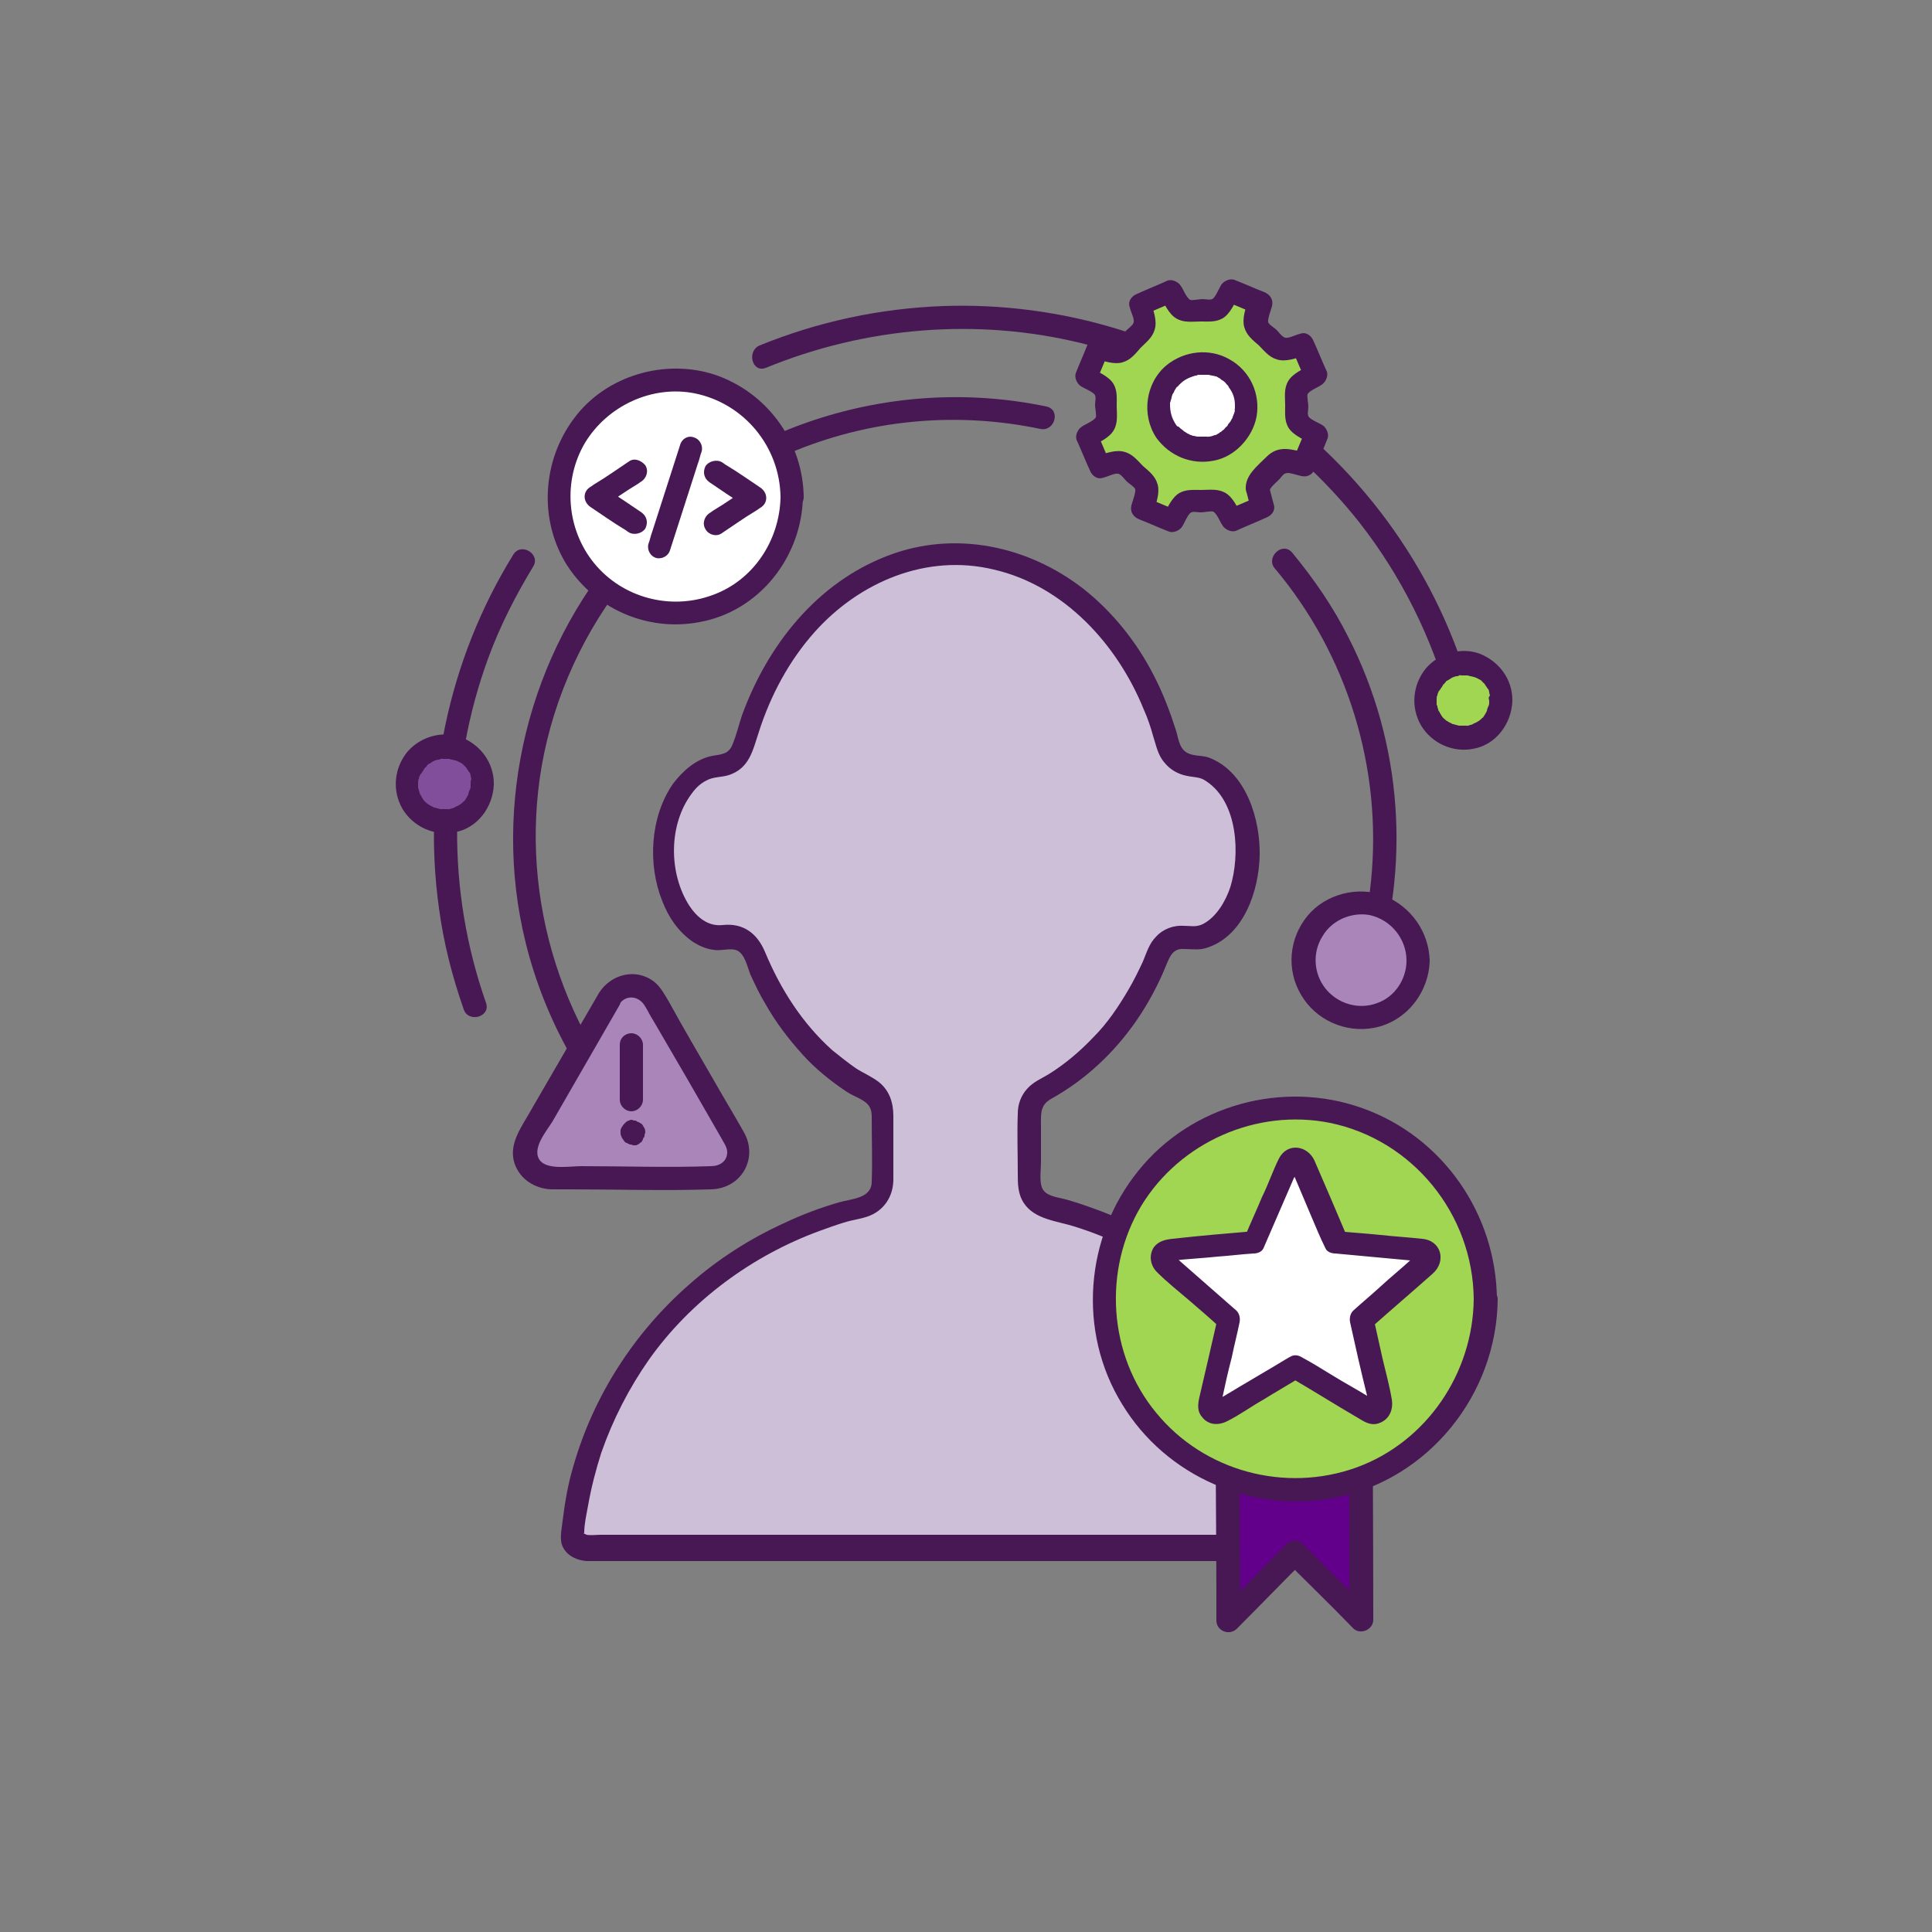 <svg xmlns="http://www.w3.org/2000/svg" viewBox="0 0 250 250" style="enable-background:new 0 0 250 250" xml:space="preserve"><rect x="0" y="0" width="250" height="250" fill="#808080" stroke="none"/><style>.st0{fill:#471854}.st3{fill:#a0d651}.st5{fill:#a985ba}.st9{fill:#fff}</style><g id="tt"><path d="M173.1 198.9c-.3.7-1 1.3-1.8 1.3H75.8c-.8 0-1.6-.5-1.9-1.3 1.6-20.5 16.6-37.9 37.7-42.8 1.5-.4 2.5-1.7 2.5-3.2V144c0-1.2-.7-2.4-1.8-2.9-6.6-3.4-11.9-9.7-14.9-17.7-.5-1.3-1.7-2.1-3.1-2.1-.2 0-.4 0-.6.1-.4.1-.6.1-.8.1-3.9 0-7.1-5.1-7.1-11.2 0-6 3.2-11.1 7.1-11.1 1.5 0 2.8-1.1 3.1-2.5 3.9-14.9 15-24.9 27.5-24.9 12.6 0 23.6 10 27.5 24.9.4 1.4 1.7 2.4 3.1 2.5 3.8.1 7.1 5.2 7.1 11.1 0 6.1-3.3 11.2-7.2 11.2-.2 0-.5 0-.8-.1-1.6-.3-3.1.6-3.7 2.1-3.1 8-8.4 14.3-14.9 17.7-1.1.6-1.8 1.7-1.8 2.9v8.9c0 1.5 1.1 2.9 2.6 3.2 21.1 4.8 36.1 22.2 37.7 42.7z" style="fill:#cebfd9"/><path class="st0" d="M171.8 198.1c-.4.7-1.1.5-1.8.5H77.7c-.5 0-1.3.1-1.8 0-.1 0 4.9 2.2-.2-.1-.4-.2-.1 0-.1-.2 0-1.1.3-2.4.5-3.5.4-2.3 1-4.6 1.7-6.8 1.5-4.3 3.6-8.4 6.2-12.1 5.4-7.6 13.3-13.4 22-16.6 1.1-.4 2.2-.8 3.2-1.1 1.2-.4 2.7-.5 3.8-1.1 1.7-.9 2.6-2.6 2.6-4.5v-8.2c0-1.7-.5-3.3-1.9-4.4-.9-.7-2.1-1.2-3-1.8-1-.7-2-1.5-3-2.3-3.9-3.5-6.7-7.9-8.7-12.7-1-2.4-2.8-3.8-5.5-3.5-1.9.2-3.3-1-4.3-2.5-2.7-4.2-2.7-10.5.3-14.5.5-.7 1.1-1.3 1.9-1.7.9-.5 1.9-.4 2.9-.7 2.7-.9 3.1-3.2 3.9-5.6 1.5-4.7 3.9-9.2 7.2-12.9 5.8-6.5 14.5-10.2 23.2-8.1 9.1 2.1 16 9.7 19.4 18.1.5 1.1.9 2.3 1.2 3.4.4 1.2.6 2.5 1.5 3.5.7.9 1.8 1.5 2.9 1.7.9.2 1.7.1 2.5.7 4.1 2.7 4.4 9.5 3.1 13.7-.6 1.8-1.8 3.9-3.6 4.8-.9.4-1.5.2-2.4.2-1.3-.1-2.7.4-3.6 1.4-.9.9-1.2 2-1.7 3.2-.6 1.3-1.2 2.5-1.9 3.7-1.3 2.2-2.7 4.3-4.5 6.1-1.7 1.8-3.7 3.5-5.8 4.8-1 .6-2 1-2.8 1.9-.8.9-1.2 2-1.2 3.2-.1 2.6 0 5.2 0 7.8 0 1.3 0 2.6.8 3.8 1.4 2.1 4.3 2.3 6.5 3 4.5 1.4 8.8 3.5 12.8 6.2 7.6 5.1 13.7 12.6 17 21.1 1.7 4.2 2.7 8.6 3 13.1.2 1.9 3.2 1.9 3 0-1.6-19.6-15.1-36.3-33.5-42.8-1.1-.4-2.3-.8-3.4-1.1-1.1-.3-2.7-.4-3.1-1.6-.3-.9-.1-2.2-.1-3.2v-4.9c0-1.4-.1-2.5 1.3-3.3 4.5-2.5 8.2-6 11.1-10.2 1.5-2.2 2.8-4.6 3.8-7.1.5-1.2.9-2.2 2.3-2.1 1.1 0 2 .2 3.1-.2 4.7-1.6 6.6-7.4 6.7-11.9.1-4.6-1.7-10.7-6.4-12.6-.9-.4-1.9-.2-2.8-.6-1.2-.5-1.3-1.9-1.6-2.9-.8-2.5-1.7-4.9-2.9-7.2-2.2-4.3-5.3-8.2-9.1-11.2-7.2-5.6-16.7-7.6-25.3-4.3-9.2 3.5-15.6 11.6-18.9 20.7-.4 1.2-.7 2.5-1.2 3.7-.5 1.3-1.4 1.3-2.6 1.5-2.1.4-3.8 1.9-5.1 3.6-3 4.3-3.3 10.5-1.4 15.2.8 2.1 2.1 4 4 5.3.8.5 1.7.9 2.6 1 1 .2 2.2-.3 3.1.1 1 .5 1.3 2.1 1.7 3.1.6 1.3 1.2 2.6 2 3.9 1.3 2.3 2.9 4.4 4.7 6.4 1.7 1.9 3.7 3.5 5.8 4.9.9.6 2.4 1 2.9 1.9.3.5.3 1 .3 1.5 0 2.7.1 5.5 0 8.2 0 2.2-2.6 2.2-4.3 2.7-2.4.7-4.8 1.6-7.1 2.7-4.4 2-8.6 4.7-12.2 7.9-7.1 6.2-12.4 14.4-15 23.5-.7 2.3-1.1 4.7-1.4 7.1-.1 1.1-.5 2.5.1 3.5.6 1.1 1.8 1.6 3 1.7h94.6c1.6 0 3.1-.4 3.9-2 .8-2.1-1.7-3.6-2.6-1.9zM165 73.6c9.4 11.2 13.9 25.9 12.4 40.5-.4 4.1-1.3 8.1-2.6 11.9-.6 1.8 2.3 2.6 2.9.8 4.9-14.5 3.8-30.6-3.2-44.3-2-4-4.5-7.6-7.3-11-1.3-1.5-3.5.7-2.2 2.1z"/><path class="st0" d="M85.2 146.7c-12.3-12.4-18.1-30.3-15.1-47.6 3.2-18.2 15.9-34 33.1-40.9 10-4 20.9-4.9 31.4-2.7 1.9.4 2.7-2.5.8-2.9-20.1-4.2-41.3 2.7-54.9 18.1C68.4 84.6 63.6 104 68 121.9c2.5 10.2 7.8 19.5 15.1 26.9 1.4 1.4 3.5-.7 2.1-2.1z"/><path class="st0" d="M62.9 129.8c-5.1-14.5-5-30.3.3-44.7 1.5-4.1 3.5-8 5.8-11.8 1-1.6-1.6-3.2-2.6-1.5-8.4 13.6-11.8 29.9-9.6 45.7.6 4.5 1.7 8.8 3.2 13.1.6 1.8 3.5 1 2.9-.8zm36.2-82.2c12.9-5.3 27.3-6.5 40.8-3.2 14.2 3.5 26.9 11.7 36 23.2 5.4 6.9 9.4 14.9 11.7 23.4.5 1.9 3.4 1.1 2.9-.8-4.2-15.6-13.9-29.3-27.1-38.5-12-8.4-26.7-12.6-41.3-12.1-8.2.3-16.2 2-23.8 5.1-1.7.7-1 3.6.8 2.9z"/><circle cx="57.6" cy="101.4" r="4.9" style="fill:#804e9a"/><path class="st0" d="M60.9 101.4v.4c0 .3 0 .1 0 0 0 .2-.1.4-.2.6 0 .1-.1.2-.1.4 0-.1.1-.2 0 0s-.2.4-.4.7c-.2.3.1-.1 0 0s-.1.2-.2.2l-.2.2s-.4.3-.1.1c-.2.1-.3.2-.5.3-.1 0-.2.1-.2.1-.2.1-.2.1 0 0-.1 0-.1 0-.2.1-.2.1-.4.1-.6.2-.1 0-.4.1-.1 0h-1c-.2 0 .3.1-.1 0-.1 0-.3-.1-.4-.1-.1 0-.2-.1-.4-.1-.1 0-.2-.1 0 0l-.6-.3c-.1-.1-.2-.1-.3-.2-.2-.1.2.2 0 0s-.4-.3-.5-.5c.2.2 0 .1 0 0-.1-.1-.1-.2-.2-.3 0-.1-.1-.1-.1-.2 0 0-.2-.4-.1-.1-.1-.2-.1-.4-.2-.6 0-.1 0-.2-.1-.3 0-.2 0-.2 0 0v-.8c0-.1.1-.5 0-.1 0-.1 0-.2.1-.3 0-.2.1-.4.2-.6.1-.4-.1.2.1-.1.1-.1.1-.2.2-.3.1-.1.1-.2.2-.3 0-.1.2-.3 0 0 .1-.2.3-.3.4-.5l.1-.1.2-.1c.2-.1.4-.3.7-.4-.1 0-.3.1 0 0 .1 0 .2-.1.4-.1.1 0 .2 0 .3-.1 0 0 .4-.1.2 0h.8c.4 0-.2-.1.1 0 .3.1.5.1.8.2.4.1-.1-.1.1 0 .1.1.3.1.4.2.1 0 .1.1.2.1s.1.1.2.1c-.1-.1-.1-.1 0 0l.4.4c.3.3-.1-.2.1.1.1.1.1.2.2.3.1.1.1.2.2.3.2.3-.1-.2.1.1.1.2.1.5.2.8 0 .1 0 .3 0 0-.1.2-.1.4-.1.6 0 .8.7 1.5 1.5 1.5s1.5-.7 1.5-1.5c0-2.7-1.7-5-4.2-6-2.4-.9-5.3-.1-7 1.9-1.7 2.1-2 5-.6 7.4 1.4 2.3 4.1 3.5 6.7 3 3-.5 5-3.3 5.1-6.2 0-.8-.7-1.5-1.5-1.5-.8-.1-1.5.5-1.5 1.4z"/><circle class="st5" cx="176.1" cy="124.3" r="7.4"/><path class="st0" d="M182 124.3c0 2.4-1.5 4.7-3.8 5.5-2.4.9-5.1.1-6.7-1.9-1.5-1.9-1.7-4.6-.4-6.7 1.2-2.1 3.7-3.2 6.1-2.8 2.8.6 4.8 3.1 4.8 5.9 0 1.9 3 1.9 3 0-.1-3.7-2.4-7-5.9-8.4-3.4-1.3-7.6-.2-9.9 2.6-2.4 2.9-2.8 7-.8 10.3 1.9 3.2 5.7 4.9 9.4 4.2 4.2-.8 7.1-4.6 7.2-8.7.1-1.9-2.9-1.9-3 0z"/><circle class="st3" cx="189.3" cy="90.6" r="4.9"/><path class="st0" d="M192.7 90.6v.4c0 .3 0 .1 0 0 0 .2-.1.4-.2.6 0 .1-.1.2-.1.4 0-.1.1-.2 0 0s-.2.4-.4.7c-.2.3.1-.1 0 0s-.1.2-.2.2l-.2.2s-.4.3-.1.1c-.2.1-.3.2-.5.3-.1 0-.2.1-.2.1-.2.1-.2.1 0 0-.1 0-.1 0-.2.1-.2.1-.4.1-.6.2-.1 0-.4.1-.1 0h-1c-.2 0 .3.1-.1 0-.1 0-.3-.1-.4-.1-.1 0-.2-.1-.4-.1-.1 0-.2-.1 0 0l-.6-.3c-.1-.1-.2-.1-.3-.2-.2-.1.2.2 0 0s-.4-.3-.5-.5c.2.2 0 .1 0 0-.1-.1-.1-.2-.2-.3 0-.1-.1-.1-.1-.2 0 0-.2-.4-.1-.1-.1-.2-.1-.4-.2-.6 0-.1 0-.2-.1-.3 0-.2 0-.2 0 0v-.8c0-.1.1-.5 0-.1 0-.1 0-.2.1-.3 0-.2.1-.4.2-.6.1-.4-.1.2.1-.1.1-.1.1-.2.2-.3.1-.1.1-.2.2-.3 0-.1.2-.3 0 0 .1-.2.3-.3.4-.5l.1-.1.2-.1c.2-.1.4-.3.7-.4-.1 0-.3.1 0 0 .1 0 .2-.1.4-.1.1 0 .2 0 .3-.1 0 0 .4-.1.2 0h.8c.4 0-.2-.1.1 0 .3.1.5.1.8.2.4.1-.1-.1.1 0 .1.1.3.1.4.2.1 0 .1.1.2.1s.1.1.2.1c-.1-.1-.1-.1 0 0l.4.4c.3.3-.1-.2.1.1.1.1.1.2.2.3.1.1.1.2.2.3.2.3-.1-.2.1.1.1.2.1.5.2.8 0 .1 0 .3 0 0-.2.2-.2.4-.1.6 0 .8.7 1.5 1.5 1.5s1.5-.7 1.5-1.5c0-2.7-1.7-5-4.2-6-2.4-.9-5.3-.1-7 1.9-1.7 2.1-2 5-.6 7.4 1.4 2.3 4.1 3.5 6.7 3 3-.5 5-3.3 5.1-6.2 0-.8-.7-1.5-1.5-1.5-.9-.1-1.5.5-1.5 1.4zM83.1 133.3c1.9 0 1.9-3 0-3s-1.9 3 0 3z"/><path class="st5" d="m78.8 129.2-10.5 18.1c-1.3 2.3.3 5.1 2.9 5.1h20.9c2.6 0 4.2-2.8 2.9-5.1l-10.5-18.1c-1.2-2.2-4.4-2.2-5.7 0z"/><path class="st0" d="m77.5 128.5-8.7 15c-1.2 2.2-3.1 4.5-2.2 7.1.7 2 2.6 3.2 4.7 3.3h2.4c6.1 0 12.2.2 18.3 0 4-.1 6.2-4.1 4.2-7.5-1.3-2.3-2.7-4.6-4-6.9-1.9-3.3-3.8-6.5-5.6-9.8-.6-1-1.1-2-2-2.7-2.4-1.8-5.6-.9-7.1 1.5-1 1.6 1.6 3.1 2.6 1.5.8-1.3 2.5-1.2 3.3.1.4.6.7 1.3 1.1 1.9 1.5 2.6 3.1 5.3 4.6 7.9 1.4 2.4 2.8 4.9 4.2 7.3.3.6.8 1.2.8 1.9 0 1.2-1 1.8-2.1 1.8-5.6.2-11.2 0-16.8 0-1.4 0-4.3.5-5.3-.7-1.2-1.5.8-3.8 1.6-5.1 2.9-5 5.8-10.1 8.7-15.1.8-1.7-1.7-3.2-2.7-1.5z"/><path class="st0" d="M80.2 135.2v7.1c0 .8.7 1.5 1.5 1.5s1.5-.7 1.5-1.5v-7.1c0-.8-.7-1.5-1.5-1.5s-1.5.6-1.5 1.5z"/><circle class="st0" cx="81.7" cy="146.6" r=".2"/><path class="st0" d="M80.4 146.6c0-.1 0-.2.1-.4v.1c.1-.1.1-.2.2-.4.1-.1.2-.2.2-.3.1-.1.2-.2.3-.2.1-.1.2-.1.4-.2h-.1c.1 0 .3 0 .4-.1h-.1c.1 0 .3 0 .4.1h-.1c.1.1.2.1.4.2.1.1.2.2.3.2.1.1.2.2.2.3.1.1.1.2.2.4v-.1c0 .1 0 .3.1.4v-.1c0 .1 0 .3-.1.4v-.1c-.1.1-.1.2-.2.4-.1.1-.2.2-.2.3-.1.1-.2.2-.3.2-.1.1-.2.1-.4.2h.1c-.1 0-.3 0-.4.1h.1c-.1 0-.3 0-.4-.1h.1c-.1-.1-.2-.1-.4-.2-.1-.1-.2-.2-.3-.2-.1-.1-.2-.2-.2-.3-.1-.1-.1-.2-.2-.4v.1s-.1-.2-.1-.3c0 .2 0 .4.1.6.1.2.2.3.3.5.1.1.3.2.5.3.2.1.4.1.6.1.1 0 .3 0 .4-.1.3-.1.5-.2.7-.4.1-.1.2-.2.2-.3.1-.2.2-.5.2-.8 0-.1 0-.3-.1-.4 0-.1-.1-.3-.2-.4l-.2-.3c-.1-.1-.2-.2-.3-.2-.1 0-.2-.1-.2-.1s-.1-.1-.2-.1-.3 0-.4-.1c-.1 0-.3 0-.4.1-.1 0-.3.1-.4.2l-.3.3-.2.3c-.1.1-.1.2-.2.4v.4c0 .1 0 .3.1.4 0 .1.1.3.2.4l.2.3c.1.1.2.2.3.2 0 0 .3.1.4.2.1 0 .3 0 .4.1h.4c.1 0 .2-.1.2-.1s.1 0 .2-.1.2-.2.3-.2l.1-.2s.1-.1.1-.2.1-.2.1-.2.1-.1.1-.2 0-.3.1-.4c0-.2 0-.4-.1-.6-.1-.2-.2-.3-.3-.5-.1-.1-.3-.2-.5-.3-.2-.1-.4-.1-.6-.1-.1 0-.3 0-.4.1-.3.1-.5.2-.7.4-.1.1-.2.2-.2.3-.2.2-.3.5-.3.7z"/><path style="fill:#63008b" d="m158.8 184.8.1 24.9 8.6-8.7 8.6 8.6-.1-41.6z"/><path class="st0" d="M157.3 184.8c0 7.3.1 14.5.1 21.8v3.1c0 1.3 1.6 2 2.6 1.1 2.9-2.9 5.7-5.8 8.6-8.7h-2.1c2.9 2.9 5.8 5.7 8.6 8.6.9.9 2.6.2 2.6-1.1 0-12.1-.1-24.3-.1-36.4v-5.1c0-1.3-1.6-2-2.6-1.1-5 4.9-10 9.8-15 14.6-.7.7-1.4 1.4-2.2 2.1-1.4 1.4.7 3.5 2.1 2.1 5-4.9 10-9.8 15-14.6.7-.7 1.4-1.4 2.2-2.1-.9-.4-1.7-.7-2.6-1.1 0 12.1.1 24.3.1 36.4v5.1c.9-.4 1.7-.7 2.6-1.1-2.9-2.9-5.8-5.7-8.6-8.6-.6-.6-1.5-.6-2.1 0-2.9 2.9-5.7 5.8-8.6 8.7.9.4 1.7.7 2.6 1.1 0-7.3-.1-14.5-.1-21.8v-3.1c-.1-1.8-3.1-1.8-3.1.1z"/><circle class="st3" cx="167.5" cy="168.1" r="24.7"/><path class="st0" d="M190.7 168.1c-.1 9.6-6.1 18.5-15.2 21.8-9.2 3.3-19.7.5-25.9-7.1-6.2-7.5-6.9-18.5-1.9-26.8 5-8.2 14.9-12.6 24.4-10.7 10.7 2.2 18.5 11.8 18.6 22.8 0 1.9 3 1.9 3 0-.1-11-7-21-17.4-24.7-10.3-3.7-22.2-.4-29 8.1-6.9 8.5-7.9 20.8-2.1 30.2 5.7 9.4 16.9 14.2 27.6 12.1 12.1-2.4 20.9-13.4 21-25.7-.1-2-3.1-2-3.1 0z"/><path class="st9" d="m167.5 177-9.6 5.7c-.7.4-1.6-.2-1.4-1l2.5-10.9-8.4-7.3c-.6-.6-.3-1.6.5-1.7l11.1-1 4.4-10.2c.3-.8 1.4-.8 1.8 0l4.4 10.2 11.1 1c.8.1 1.2 1.1.5 1.7l-8.4 7.3 2.5 10.9c.2.8-.7 1.5-1.4 1l-9.6-5.7z"/><path class="st0" d="M166.7 175.7c-2.8 1.7-5.6 3.3-8.4 5-.2.1-1.1.5-1.2.7 0 .2.5.8.8.5.1-.1.1-.5.2-.7.4-1.9.8-3.7 1.3-5.6.3-1.5.7-3 1-4.5.1-.5 0-1.1-.4-1.5-2.4-2.1-4.9-4.3-7.3-6.4-.1-.1-.9-.9-1.1-.9-.1 0-.7.7-.4.9.1.1.5 0 .7-.1 1.9-.2 3.8-.3 5.7-.5 1.5-.1 3-.3 4.6-.4.5 0 1.1-.2 1.3-.7l3.9-9c.1-.2.6-1 .5-1.2 0-.1-.7-.1-.8.1 0 .1.2.5.3.6.7 1.7 1.5 3.5 2.2 5.2.6 1.4 1.2 2.9 1.9 4.3.2.5.8.7 1.3.7 3.2.3 6.5.6 9.7.9.3 0 1.1.3 1.4.1.7-.4-.3-.9-.6-.8-.2.1-.4.3-.5.4-1.4 1.3-2.9 2.5-4.3 3.8-1.1 1-2.3 2-3.4 3-.4.4-.5 1-.4 1.5.7 3.2 1.4 6.3 2.2 9.5 0 .2.1 1.3.3 1.3.1.1.8-.4.6-.7-.1-.1-.5-.3-.6-.4-1.6-1-3.3-1.9-4.9-2.9-1.3-.8-2.6-1.6-3.9-2.3-1.7-1-3.2 1.6-1.5 2.6 3.1 1.8 6.1 3.7 9.2 5.5.8.5 1.6.8 2.5.4 1.2-.5 1.7-1.7 1.5-3-.3-1.8-.8-3.6-1.2-5.3l-1.2-5.4c-.1.5-.3 1-.4 1.5 2.7-2.4 5.4-4.7 8.1-7.1 1.8-1.6 1.1-4.3-1.4-4.5-1.8-.2-3.6-.3-5.4-.5-1.9-.2-3.7-.3-5.6-.5.4.2.9.5 1.3.7-1.4-3.3-2.8-6.6-4.2-9.8-.9-2-3.5-2.4-4.6-.3-.8 1.6-1.4 3.4-2.2 5-.7 1.7-1.5 3.4-2.2 5.1.4-.2.9-.5 1.3-.7-3.6.3-7.1.6-10.7 1-.9.1-1.8.3-2.4 1.1-.7 1.1-.4 2.4.4 3.2 1.3 1.3 2.7 2.4 4.1 3.6 1.4 1.2 2.8 2.4 4.2 3.7-.1-.5-.3-1-.4-1.5-.8 3.5-1.6 7-2.4 10.4-.2.9-.3 1.8.3 2.5.8 1.1 2.1 1.2 3.3.6 1.6-.8 3.1-1.9 4.7-2.8 1.6-1 3.2-1.9 4.8-2.9 1.6-.9.1-3.5-1.6-2.5z"/><circle class="st9" cx="87.4" cy="64.3" r="15.1"/><path class="st0" d="M101 64.3c-.1 5.6-3.5 10.8-8.8 12.7-5.4 2-11.6.4-15.3-4.1-3.6-4.4-4.1-10.7-1.2-15.6 2.9-4.8 8.7-7.5 14.2-6.4 6.4 1.3 11 6.9 11.1 13.4 0 1.9 3 1.9 3 0-.1-6.9-4.4-13.1-10.9-15.6-6.4-2.4-14.1-.4-18.4 4.9-4.4 5.4-5.1 13.1-1.6 19.1 3.6 6 10.6 9.1 17.4 7.8 7.8-1.4 13.3-8.5 13.4-16.3.1-1.9-2.9-1.9-2.9.1z"/><path class="st0" d="M81.4 59.7c-1.5 1-2.9 2-4.4 2.9-.2.1-.4.3-.6.4-1 .6-1 1.9 0 2.6 1.5 1 2.9 2 4.4 2.9.2.1.4.3.6.4.7.4 1.7.1 2.1-.5.4-.8.2-1.6-.5-2.1-1.5-1-2.9-2-4.4-2.9-.2-.1-.4-.3-.6-.4v2.6c1.5-1 2.9-2 4.4-2.9.2-.1.4-.3.6-.4.6-.4 1-1.3.5-2.1-.5-.6-1.4-1-2.1-.5zm12 9.3c1.5-1 2.9-2 4.4-2.9.2-.1.4-.3.6-.4 1-.6 1-1.9 0-2.6-1.5-1-2.9-2-4.4-2.9-.2-.1-.4-.3-.6-.4-.7-.4-1.7-.1-2.1.5-.4.8-.2 1.6.5 2.1 1.5 1 2.9 2 4.4 2.9.2.1.4.3.6.4v-2.6c-1.5 1-2.9 2-4.4 2.9-.2.1-.4.3-.6.4-.6.4-1 1.3-.5 2.1.4.7 1.4 1 2.1.5zM88 57.6c-1.2 3.7-2.4 7.5-3.6 11.2-.2.5-.3 1.1-.5 1.6-.2.8.3 1.6 1 1.8.8.2 1.6-.3 1.8-1 1.2-3.7 2.4-7.5 3.6-11.2.2-.5.3-1.1.5-1.6.2-.8-.3-1.6-1-1.8-.8-.3-1.6.2-1.8 1z"/><circle cx="155.5" cy="52.6" r="6.8" style="fill:#fff;stroke:#471854;stroke-linecap:round;stroke-linejoin:round;stroke-miterlimit:10"/><path class="st3" d="M162.8 63.5c-.1-.5.2-1.2.6-1.5.6-.5 1.1-1 1.6-1.6.3-.4.9-.8 1.5-.6.7.2 1.5.3 2.2.5.5-1.3 1.1-2.6 1.6-3.9-.7-.4-1.3-.8-2-1.2-.5-.3-.7-1-.6-1.5.1-.8.1-1.5 0-2.3-.1-.5.1-1.2.6-1.5.7-.4 1.3-.8 2-1.2-.6-1.3-1.1-2.6-1.7-3.9-.8.2-1.5.4-2.3.6-.5.1-1.2-.2-1.5-.6-.5-.6-1-1.1-1.6-1.6-.4-.3-.8-.9-.6-1.5.2-.7.3-1.5.5-2.2-1.3-.5-2.6-1.1-3.9-1.6-.4.7-.8 1.3-1.2 2-.3.5-1 .7-1.5.6-.8-.1-1.5-.1-2.3 0-.5.1-1.2-.1-1.5-.6-.4-.7-.8-1.3-1.2-2-1.3.6-2.6 1.1-3.9 1.7.2.8.4 1.5.6 2.3.1.5-.2 1.2-.6 1.5-.6.5-1.1 1-1.6 1.6-.3.4-.9.8-1.5.6-.7-.2-1.5-.3-2.2-.5-.5 1.3-1.1 2.6-1.6 3.9.7.4 1.3.8 2 1.2.5.3.7 1 .6 1.5-.1.8-.1 1.5 0 2.3.1.5-.1 1.2-.6 1.5-.7.4-1.3.8-2 1.2.6 1.3 1.1 2.6 1.7 3.9.7-.2 1.5-.4 2.3-.6.5-.1 1.2.2 1.5.6.5.6 1 1.1 1.6 1.6.4.3.8.9.6 1.5-.2.7-.3 1.5-.5 2.2 1.3.5 2.6 1.1 3.9 1.6.4-.7.8-1.3 1.2-2 .3-.5 1-.7 1.5-.6.8.1 1.5.1 2.3 0 .5-.1 1.2.1 1.5.6.4.7.8 1.3 1.2 2 1.3-.6 2.6-1.1 3.9-1.7-.2-.8-.4-1.5-.6-2.3zm-11.9-7.7c-1.3-2-1.3-4.6.1-6.5 1.4-1.9 3.9-2.7 6.2-2 2.2.6 3.9 2.8 3.9 5.1.1 2.4-1.2 4.5-3.4 5.5-2.4.8-5.3.1-6.8-2.1z"/><path class="st0" d="M164.3 63.5c0-.5 1.2-1.3 1.5-1.8.4-.4.3-.4.8-.5.5 0 1.3.3 1.8.4.9.2 1.5-.3 1.8-1 .5-1.3 1.1-2.6 1.6-3.9.2-.6-.2-1.4-.7-1.7-.5-.3-1.3-.6-1.7-1-.3-.3-.1-.9-.1-1.4 0-.4-.2-1.3-.1-1.6.3-.5 1.4-.9 1.8-1.2.5-.3.9-1.1.7-1.7-.6-1.3-1.1-2.6-1.7-3.9-.3-.8-1-1.3-1.8-1-.5.1-1.4.6-1.9.5-.4-.1-.8-.7-1.1-1-.3-.3-.9-.6-1.1-1-.1-.4.4-1.7.5-2.1.2-.9-.3-1.5-1-1.8-1.3-.5-2.6-1.1-3.9-1.6-.6-.2-1.4.2-1.7.7-.3.5-.6 1.3-1 1.7-.3.3-.9.1-1.4.1-.4 0-1.3.2-1.6.1-.5-.3-.9-1.4-1.2-1.8-.3-.5-1.1-.9-1.7-.7-1.3.6-2.6 1.1-3.9 1.7-.8.3-1.3 1-1 1.8.1.5.6 1.4.5 1.9-.1.4-.7.8-1 1.1-.3.3-.6.9-1 1.1-.4.1-1.7-.4-2.1-.5-.9-.2-1.5.3-1.8 1-.5 1.3-1.1 2.6-1.6 3.9-.2.6.2 1.4.7 1.7.5.3 1.3.6 1.7 1 .3.3.1.9.1 1.4 0 .4.2 1.3.1 1.6-.3.5-1.4.9-1.8 1.2-.5.3-.9 1.1-.7 1.7.6 1.3 1.1 2.6 1.7 3.9.3.8 1 1.3 1.8 1 .5-.1 1.4-.6 1.9-.5.4.1.8.7 1.1 1 .3.3.9.6 1.1 1 .1.4-.4 1.7-.5 2.1-.2.9.3 1.5 1 1.8 1.3.5 2.6 1.1 3.9 1.6.6.2 1.4-.2 1.7-.7.3-.5.6-1.3 1-1.7.3-.3.9-.1 1.4-.1.4 0 1.3-.2 1.6-.1.5.3.9 1.4 1.2 1.8.3.5 1.1.9 1.7.7 1.3-.6 2.6-1.1 3.9-1.7.8-.3 1.3-1 1-1.8-.2-.8-.4-1.5-.6-2.3-.5-1.9-3.4-1.1-2.9.8.2.8.4 1.5.6 2.3.3-.6.7-1.2 1-1.8-1.3.6-2.6 1.1-3.9 1.7.6.2 1.1.5 1.7.7-.6-.9-1.1-2.2-2.1-2.8-1-.6-2.1-.4-3.2-.4-1 0-1.9-.1-2.8.4-1 .6-1.5 1.9-2.1 2.9.6-.2 1.1-.5 1.7-.7-1.3-.5-2.6-1.1-3.9-1.6.3.6.7 1.2 1 1.8.3-1.1.8-2.4.5-3.5-.3-1.1-1.1-1.7-1.9-2.4-.7-.7-1.3-1.5-2.3-1.8-1.2-.4-2.6.2-3.7.5.6.3 1.2.7 1.8 1-.6-1.3-1.1-2.6-1.7-3.9-.2.6-.5 1.1-.7 1.7.9-.6 2.2-1.1 2.8-2.1.6-1 .4-2.1.4-3.2 0-1 .1-1.9-.4-2.8-.6-1-1.9-1.5-2.9-2.1.2.6.5 1.1.7 1.7.5-1.3 1.1-2.6 1.6-3.9-.6.3-1.2.7-1.8 1 1.1.3 2.4.8 3.5.5 1.1-.3 1.7-1.1 2.4-1.9.7-.7 1.5-1.3 1.8-2.3.4-1.2-.2-2.6-.5-3.7-.3.6-.7 1.2-1 1.8 1.3-.6 2.6-1.1 3.9-1.7-.6-.2-1.1-.5-1.7-.7.6.9 1.1 2.2 2.1 2.8 1 .6 2.1.4 3.2.4 1 0 1.9.1 2.8-.4 1-.6 1.5-1.9 2.1-2.9-.6.2-1.1.5-1.7.7 1.3.5 2.6 1.1 3.9 1.6-.3-.6-.7-1.2-1-1.8-.3 1.1-.8 2.4-.5 3.5.3 1.1 1.1 1.7 1.9 2.4.7.7 1.3 1.5 2.3 1.8 1.2.4 2.6-.2 3.7-.5-.6-.3-1.2-.7-1.8-1 .6 1.3 1.1 2.6 1.7 3.9.2-.6.5-1.1.7-1.7-.9.6-2.2 1.1-2.8 2.1-.6 1-.4 2.1-.4 3.2 0 1-.1 1.9.4 2.8.6 1 1.9 1.5 2.9 2.1-.2-.6-.5-1.1-.7-1.7-.5 1.3-1.1 2.6-1.6 3.9.6-.3 1.2-.7 1.8-1-1.9-.4-3.6-1.1-5.2.5-1.2 1.2-2.8 2.4-2.7 4.2.3 2.1 3.3 2.2 3.1.2z"/><path class="st0" d="M152.2 55c-.6-.9-.8-1.7-.8-2.7V52c0 .3.1-.2.1-.2.1-.2.1-.5.2-.7.1-.3-.2.3.1-.2.1-.1.1-.2.2-.4.1-.1.1-.2.2-.3.2-.4-.1.1.2-.2.7-.8 1.3-1.1 2.3-1.4.1 0 .2 0 .3-.1.5-.1-.2 0 .1 0h1.3c.3.1.6.1.9.2.4.1-.1-.1.1 0 .1.1.2.1.3.2.1 0 .2.1.3.2 0 0 .4.3.2.1.2.2.4.3.5.5l.2.2c.1.1.1.2 0 0 0 .1.1.1.1.2.6.8.8 1.5.8 2.4v.3s-.1.5 0 .2c0 .2-.1.5-.2.7 0 .1-.1.2-.1.3-.1.4.1-.2-.1.2-.1.2-.2.4-.4.6 0 0-.3.4-.1.2-.1.1-.1.2-.2.2-.2.2-.3.4-.5.5-.4.3.1-.1-.1.1-.1.1-.2.1-.3.2-.1.1-.2.1-.3.2-.1 0-.1.1-.2.1.1-.1.1 0-.1 0-.3.1-.5.2-.8.2-.1 0-.4.1-.1 0H155c.3 0 0 0 0 0-.2 0-.4-.1-.6-.1-.1 0-.2-.1-.3-.1-.3-.1.1.1-.2-.1-.3-.1-.5-.3-.7-.4-.4-.2.1.1-.1-.1-.1-.1-.3-.2-.4-.3l-.2-.2c-.2 0-.2-.1-.3-.2.1.2.1.1 0 0-.5-.7-1.3-1-2.1-.5-.7.4-1 1.4-.5 2.1 1.7 2.4 4.6 3.6 7.5 3 2.7-.5 5-3 5.5-5.7.5-2.9-.8-5.9-3.5-7.4-2.6-1.5-5.9-1.1-8.2.8-2.7 2.3-3.2 6.4-1.3 9.3.4.7 1.3 1 2.1.5.6-.4.9-1.4.5-2.1z"/></g></svg>